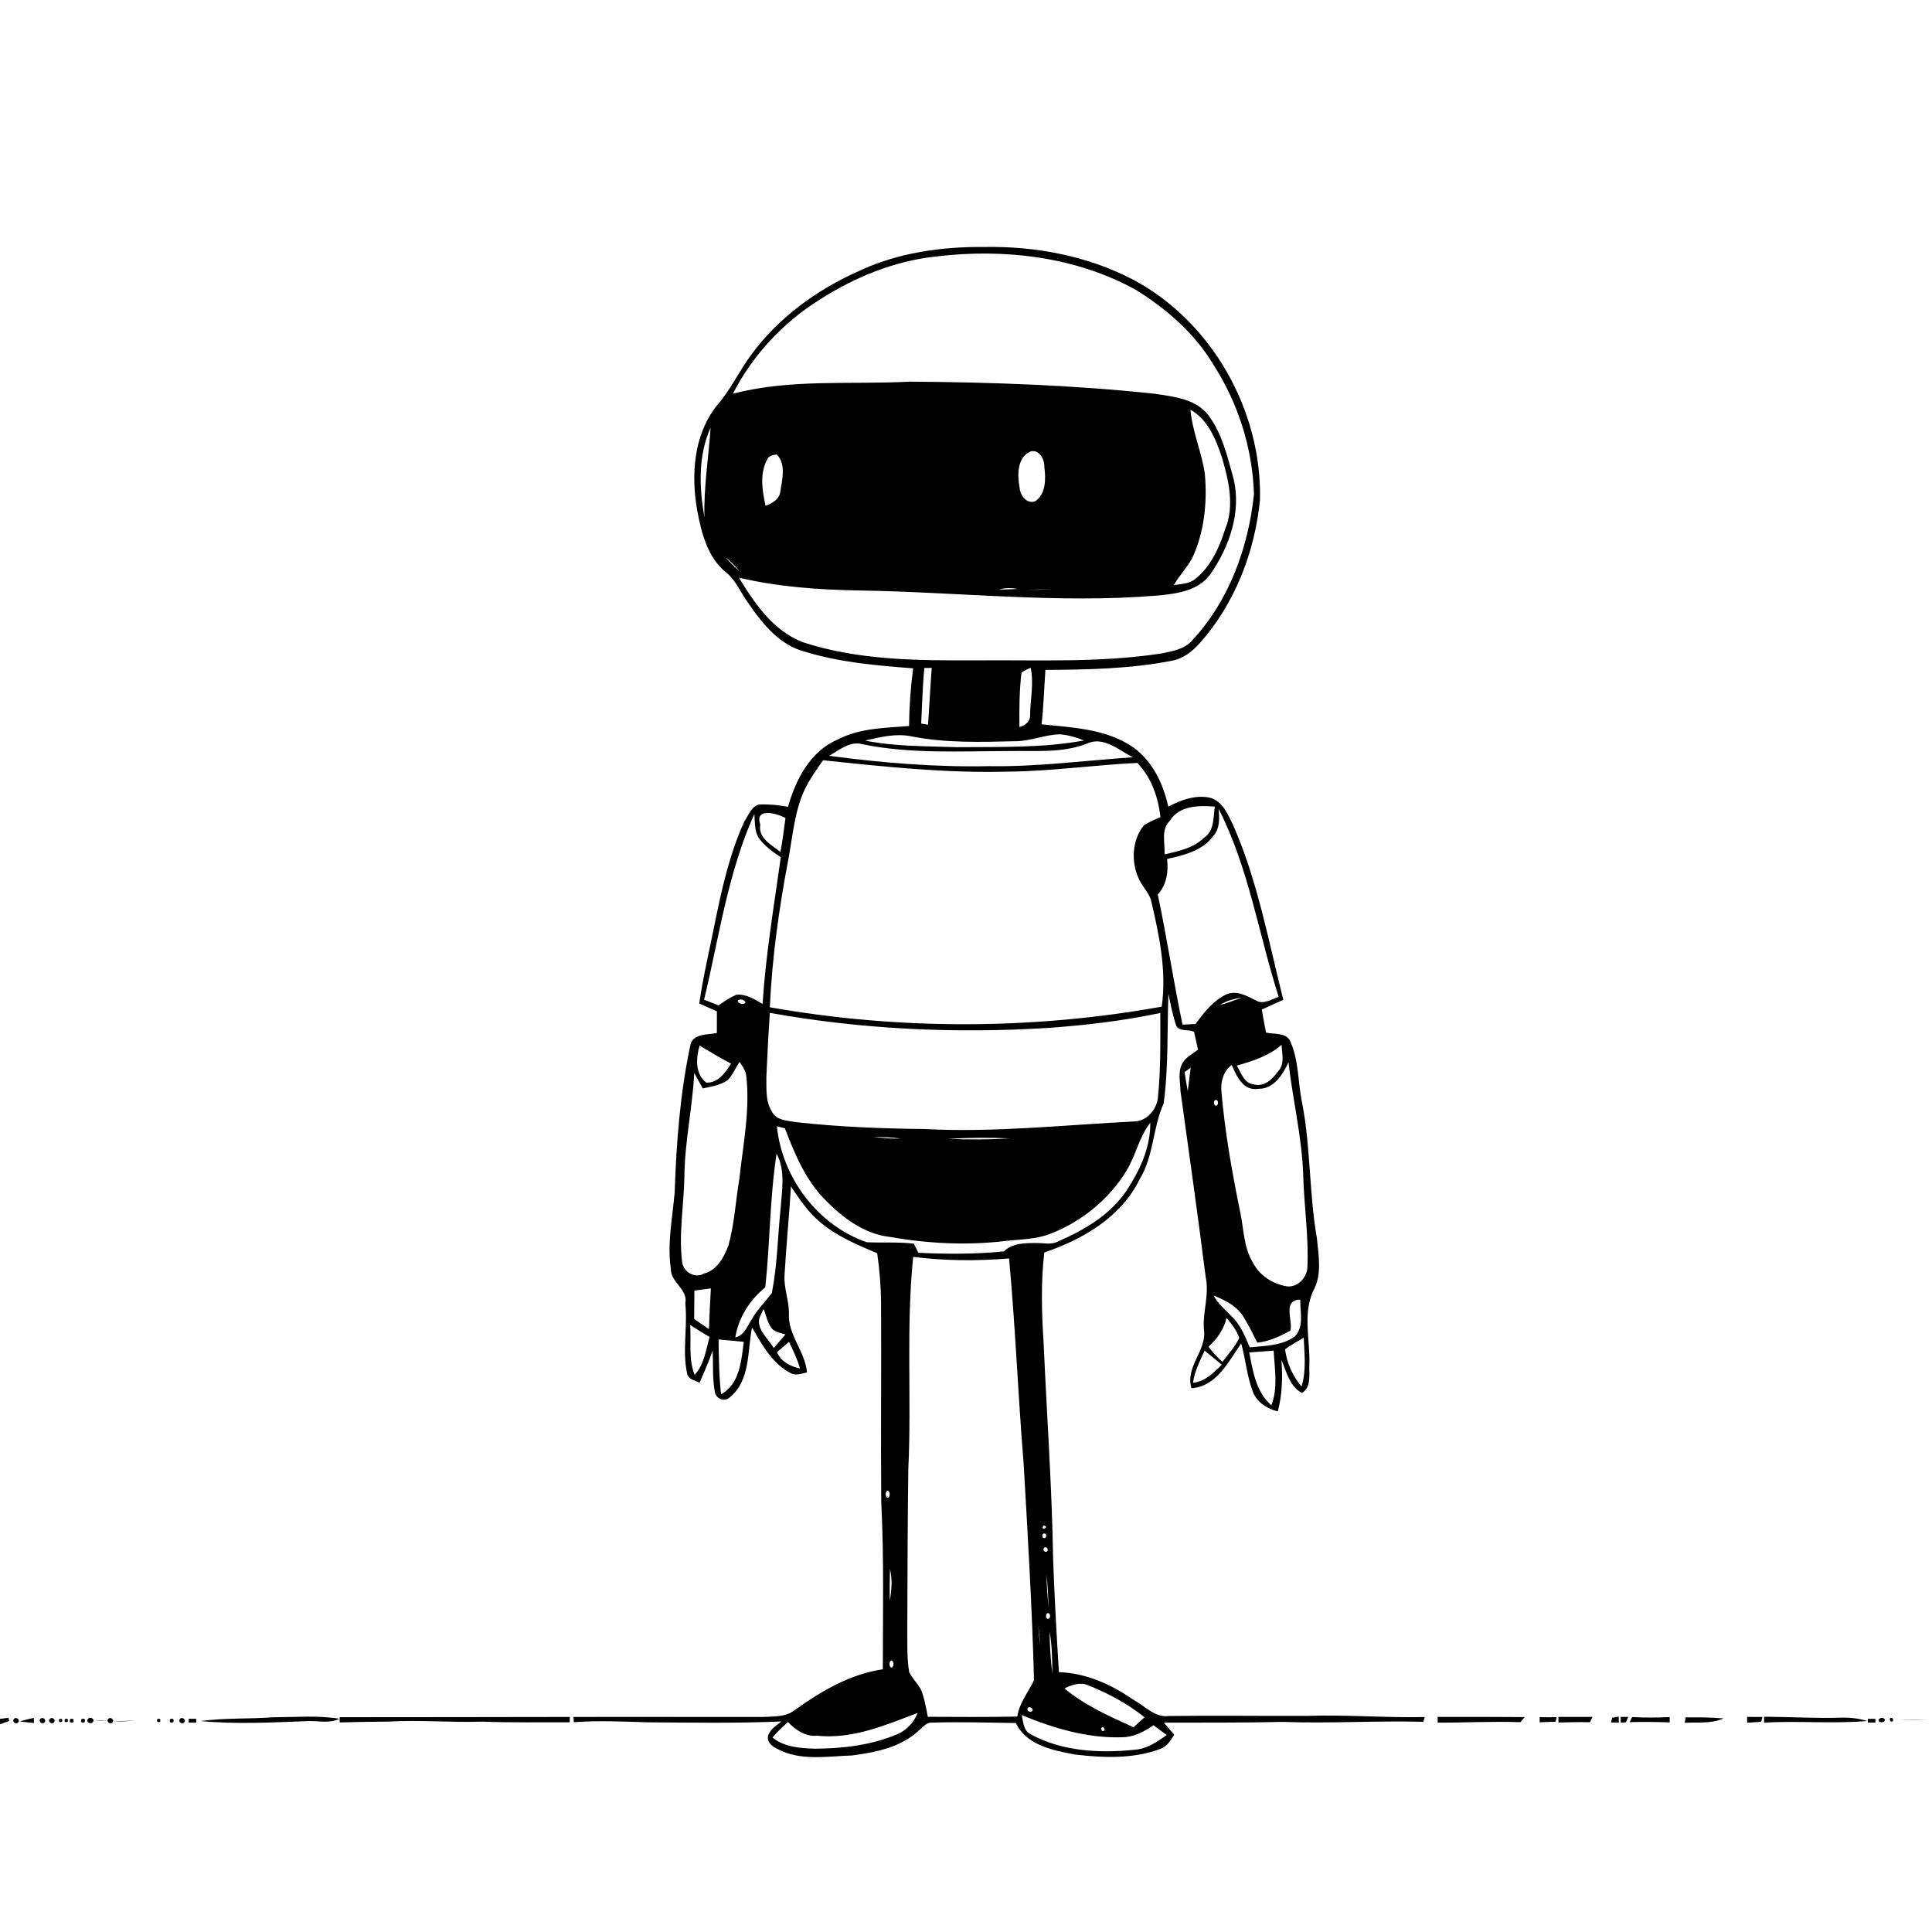 <svg xmlns="http://www.w3.org/2000/svg" viewBox="0 0 1024 1024" version="1.1"><g id="Parent-Group"><g id="Group-rgba(0,0,0,0)" fill="rgba(0,0,0,0)"><path fill="rgba(0,0,0,0)" opacity="1.00" d=" M 0.00 0.00 L 1024.00 0.00 L 1024.00 1024.00 L 0.00 1024.00 L 0.00 913.94 C 1.61 913.29 3.25 912.72 4.88 912.15 C 4.79 911.73 4.60 910.90 4.51 910.48 C 3.01 910.65 1.50 910.83 0.00 911.02 L 0.00 0.00 M 454.84 143.83 C 432.74 153.69 412.52 168.46 398.12 188.07 C 391.70 196.79 387.15 206.78 379.95 214.94 C 367.64 230.42 366.19 251.71 369.54 270.55 C 371.79 282.57 375.08 295.86 385.27 303.74 C 390.43 308.16 392.85 314.76 396.91 320.08 C 404.30 330.87 413.39 342.03 426.67 345.42 C 445.21 351.13 464.72 352.74 483.98 354.24 C 482.66 364.37 481.92 374.58 481.81 384.80 C 469.07 385.85 455.58 385.86 443.98 391.98 C 429.52 398.11 421.73 413.18 417.68 427.61 C 412.64 426.70 407.50 426.18 402.38 426.40 C 398.19 427.43 396.71 432.19 394.52 435.41 C 386.75 452.39 382.65 470.77 378.95 488.99 C 376.11 503.27 372.70 517.45 370.62 531.87 C 373.73 533.26 376.86 534.66 379.98 536.05 C 379.97 539.87 379.95 543.70 379.94 547.53 C 375.27 548.52 368.29 547.65 366.10 553.03 C 360.49 578.93 358.50 605.51 357.58 631.97 C 356.46 645.42 353.56 658.88 355.55 672.43 C 355.41 679.91 364.78 683.10 363.23 690.93 C 364.54 703.47 361.42 716.24 364.35 728.65 C 365.35 731.28 368.54 731.71 370.77 732.87 C 373.28 727.26 375.70 721.61 377.71 715.81 C 378.09 723.19 377.49 730.76 378.95 738.06 C 379.72 741.49 383.98 743.16 386.69 740.70 C 397.78 731.84 396.10 716.16 398.59 703.57 C 403.92 712.81 409.31 722.74 419.19 727.86 C 421.91 729.29 424.96 727.96 427.73 727.42 C 426.76 716.16 417.38 707.46 418.17 695.95 C 418.16 689.19 415.44 682.78 415.81 676.00 C 416.68 660.26 418.29 644.57 419.23 628.84 C 423.84 635.70 428.48 642.75 434.99 648.00 C 443.76 655.41 454.49 659.81 464.94 664.27 C 466.21 673.12 466.93 682.04 466.98 690.99 C 467.19 725.99 466.76 761.00 467.08 796.01 C 468.58 825.56 467.92 855.16 467.92 884.75 C 450.57 887.31 435.31 896.30 421.28 906.33 C 416.44 910.23 409.84 909.72 404.02 910.02 C 370.67 910.10 337.32 909.90 303.98 910.03 C 304.01 910.72 304.07 912.10 304.10 912.79 C 317.04 911.85 330.02 912.45 342.97 912.86 C 366.69 913.01 390.44 913.45 414.15 912.41 C 411.46 914.59 408.08 916.58 407.07 920.12 C 406.33 923.38 409.42 925.77 412.02 926.96 C 424.11 933.51 438.47 930.83 451.55 930.44 C 464.09 928.80 477.59 926.11 487.10 917.11 C 489.15 915.47 490.98 912.83 493.93 913.03 C 508.75 912.56 523.59 913.02 538.43 913.23 C 544.10 925.14 558.26 927.77 570.00 929.97 C 584.91 931.68 600.65 932.33 614.95 926.98 C 618.47 925.75 620.49 922.46 622.35 919.47 C 620.53 917.32 618.71 915.18 616.89 913.04 C 637.92 912.96 658.96 913.14 680.00 912.64 C 704.79 913.57 729.57 911.91 754.36 912.59 C 754.56 911.96 754.96 910.69 755.16 910.06 C 734.23 910.54 713.34 908.72 692.43 909.46 C 668.12 909.54 643.81 909.21 619.51 909.51 C 612.15 910.55 606.86 904.16 600.92 901.07 C 589.20 892.85 575.79 886.75 561.24 886.28 C 559.99 866.20 558.88 846.11 558.16 826.02 C 557.57 787.97 554.80 750.02 553.16 712.02 C 552.09 695.98 551.65 679.85 553.49 663.86 C 573.86 656.90 594.26 645.14 604.03 625.03 C 611.57 612.76 610.89 597.80 616.75 584.90 C 619.39 565.66 618.57 546.07 619.28 526.69 C 620.43 532.40 621.56 538.13 623.44 543.67 C 625.15 546.98 630.27 545.40 632.88 546.89 C 633.58 550.02 634.28 553.16 634.96 556.31 C 631.94 558.76 627.96 560.56 626.30 564.31 C 624.31 568.70 625.60 573.69 625.68 578.32 C 630.24 611.20 634.88 644.07 639.06 677.00 C 641.02 686.20 637.41 695.31 638.09 704.53 C 639.85 715.79 628.04 724.24 631.49 735.79 C 644.88 734.84 651.09 721.68 657.87 712.03 C 660.23 720.58 660.93 729.56 664.13 737.89 C 666.34 743.32 671.67 746.75 677.24 748.07 C 679.68 739.19 679.81 729.90 679.21 720.77 C 681.84 726.98 683.55 735.00 690.06 738.28 C 695.02 735.36 693.82 728.81 693.98 724.02 C 694.57 710.92 690.34 696.78 695.96 684.34 C 700.87 675.61 698.86 665.48 697.95 656.05 C 693.83 632.49 694.74 608.36 690.21 584.86 C 687.83 573.99 688.56 562.31 683.91 552.03 C 681.84 547.05 675.11 548.30 671.02 547.27 C 670.22 543.22 669.47 539.16 668.77 535.09 C 672.57 533.34 676.37 531.63 680.18 529.91 C 672.32 498.83 666.58 466.86 653.60 437.36 C 650.82 431.68 647.98 424.49 641.14 422.76 C 633.54 421.22 625.84 424.03 619.19 427.54 C 616.60 415.54 610.97 403.60 600.80 396.22 C 586.65 386.32 568.61 385.62 552.06 383.90 C 553.13 374.32 553.42 364.68 554.08 355.07 C 576.47 354.94 599.09 354.52 621.13 350.21 C 627.06 349.16 631.97 345.29 635.90 340.89 C 654.46 319.98 665.09 292.61 667.81 264.97 C 668.95 217.59 642.22 170.12 600.04 147.94 C 576.09 135.57 548.82 130.47 522.00 130.90 C 499.11 130.66 475.68 133.94 454.84 143.83 M 106.32 912.21 C 125.18 913.94 144.16 912.95 163.05 912.22 C 168.65 911.97 174.64 913.65 179.90 910.98 C 168.37 909.10 156.60 910.14 144.99 910.20 C 132.11 911.15 119.13 910.43 106.32 912.21 M 180.04 910.16 C 180.04 910.85 180.04 912.23 180.04 912.92 C 188.68 912.66 197.33 912.58 205.98 912.47 C 222.54 911.53 239.12 913.04 255.69 912.51 C 271.11 913.09 286.53 912.80 301.95 912.85 C 301.97 912.14 302.00 910.73 302.01 910.02 C 261.35 910.04 220.69 910.19 180.04 910.16 M 762.00 910.00 C 762.00 910.75 762.00 912.27 762.00 913.03 C 776.60 913.09 791.20 912.25 805.80 912.80 C 806.58 911.89 807.37 910.98 808.17 910.09 C 792.78 909.96 777.39 909.98 762.00 910.00 M 816.04 910.13 C 816.04 910.81 816.05 912.18 816.05 912.86 C 818.83 912.70 821.62 912.62 824.42 912.57 C 824.59 911.96 824.94 910.76 825.11 910.16 C 822.08 910.19 819.06 910.19 816.04 910.13 M 825.99 909.99 C 826.00 910.74 826.01 912.22 826.02 912.97 C 831.58 912.78 837.15 912.70 842.72 912.81 C 843.14 911.86 843.58 910.92 844.03 910.00 C 838.01 910.00 831.98 909.98 825.99 909.99 M 854.52 910.47 C 854.36 911.09 854.03 912.32 853.86 912.94 C 855.24 912.96 856.62 912.99 858.02 913.02 C 858.00 912.23 857.96 910.65 857.94 909.85 C 856.79 910.04 855.65 910.25 854.52 910.47 M 859.00 910.01 C 859.01 910.77 859.02 912.29 859.03 913.06 C 859.71 913.00 861.09 912.90 861.78 912.85 C 862.18 911.89 862.59 910.93 863.01 909.99 C 861.66 909.99 860.33 909.99 859.00 910.01 M 865.07 910.08 C 864.62 910.97 864.18 911.86 863.76 912.76 C 870.83 912.61 877.91 912.65 884.99 912.90 C 884.98 912.20 884.97 910.79 884.96 910.08 C 878.33 910.43 871.69 910.43 865.07 910.08 M 893.51 910.25 C 893.35 910.97 893.03 912.40 892.88 913.12 C 899.75 912.74 907.02 913.72 913.49 910.80 C 906.85 910.22 900.16 910.20 893.51 910.25 M 925.99 909.98 C 926.00 910.75 926.01 912.30 926.02 913.07 C 928.49 912.88 930.97 912.71 933.49 912.56 C 933.65 911.93 933.97 910.67 934.13 910.04 C 931.40 910.00 928.69 909.98 925.99 909.98 M 935.00 909.90 C 935.00 910.69 935.00 912.25 935.00 913.04 C 953.22 911.96 971.48 913.76 989.68 912.15 C 985.03 910.72 980.21 910.26 975.38 910.41 C 961.91 910.82 948.45 909.96 935.00 909.90 M 7.32 911.18 C 6.15 912.63 8.68 914.29 9.68 912.82 C 10.85 911.34 8.32 909.69 7.32 911.18 M 10.55 912.40 C 13.03 912.72 15.52 912.98 18.01 913.23 C 17.98 912.55 17.94 911.19 17.92 910.51 C 15.43 911.02 12.96 911.61 10.55 912.40 M 21.32 911.18 C 20.15 912.63 22.68 914.29 23.68 912.82 C 24.85 911.34 22.32 909.69 21.32 911.18 M 26.32 911.18 C 25.15 912.63 27.68 914.29 28.68 912.82 C 29.85 911.34 27.32 909.69 26.32 911.18 M 31.40 911.15 C 30.97 912.54 31.45 913.02 32.85 912.60 C 33.29 911.18 32.80 910.70 31.40 911.15 M 34.40 911.15 C 33.97 912.54 34.45 913.02 35.85 912.60 C 36.29 911.18 35.80 910.70 34.40 911.15 M 37.17 911.17 C 36.65 912.79 37.20 913.34 38.83 912.83 C 39.35 911.19 38.80 910.64 37.17 911.17 M 43.17 911.17 C 42.65 912.79 43.20 913.34 44.83 912.83 C 45.35 911.19 44.80 910.64 43.17 911.17 M 46.49 911.25 C 45.42 913.00 48.48 914.17 49.33 912.57 C 50.42 910.80 47.34 909.67 46.49 911.25 M 50.40 911.98 C 52.46 912.13 54.54 912.13 56.60 911.98 C 54.53 911.88 52.46 911.88 50.40 911.98 M 57.32 911.18 C 56.15 912.63 58.68 914.29 59.68 912.82 C 60.85 911.34 58.32 909.69 57.32 911.18 M 60.22 912.34 C 63.99 912.61 67.75 912.22 71.50 911.95 C 68.68 912.05 63.04 912.24 60.22 912.34 M 83.40 911.15 C 82.97 912.54 83.45 913.02 84.85 912.60 C 85.29 911.18 84.80 910.70 83.40 911.15 M 90.17 911.17 C 89.65 912.79 90.20 913.34 91.83 912.83 C 92.35 911.19 91.80 910.64 90.17 911.17 M 95.32 911.18 C 94.15 912.63 96.68 914.29 97.68 912.82 C 98.85 911.34 96.32 909.69 95.32 911.18 M 100.00 911.00 C 100.00 911.50 100.00 912.50 100.00 913.00 C 101.33 913.00 102.67 913.00 104.00 913.00 C 104.00 912.50 104.00 911.50 104.00 911.00 C 102.67 910.98 101.33 910.98 100.00 911.00 M 990.00 911.00 C 990.00 911.50 990.00 912.50 990.00 913.00 C 991.32 913.00 992.65 913.00 994.00 913.00 C 994.00 912.50 994.00 911.50 994.00 911.00 C 992.65 910.98 991.32 910.98 990.00 911.00 M 995.86 911.21 C 994.78 913.46 999.61 913.32 998.98 911.21 C 998.23 910.26 996.61 910.35 995.86 911.21 M 1001.54 911.12 C 1001.68 911.44 1001.96 912.09 1002.10 912.41 C 1004.68 913.02 1002.94 908.92 1001.54 911.12 M 1005.63 911.59 C 1011.19 911.61 1016.77 911.53 1022.37 911.41 C 1016.77 911.36 1011.18 911.42 1005.63 911.59 Z"/><path fill="rgba(0,0,0,0)" opacity="1.00" d=" M 496.03 135.95 C 532.02 131.61 570.21 135.93 602.24 153.76 C 618.32 163.77 633.12 176.64 642.97 193.02 C 656.19 213.44 663.86 237.52 664.63 261.85 C 661.71 290.15 651.36 318.69 631.65 339.67 C 627.48 344.29 621.09 345.15 615.35 346.39 C 582.81 351.35 549.78 349.73 517.00 350.02 C 486.40 350.10 455.01 350.03 425.61 340.41 C 409.92 334.45 400.02 319.94 391.65 306.18 C 412.39 311.08 433.74 312.56 454.99 312.96 C 507.88 313.74 560.81 320.05 613.69 315.64 C 623.69 314.67 634.98 313.24 641.46 304.46 C 651.61 289.80 658.18 271.21 653.70 253.35 C 650.55 242.01 647.78 229.97 640.65 220.32 C 634.05 211.47 622.27 210.22 612.15 208.72 C 568.94 204.07 525.46 202.59 482.03 202.28 C 450.83 203.96 419.02 200.67 388.45 208.68 C 398.82 188.44 414.80 171.17 434.06 159.07 C 452.73 147.05 473.81 138.34 496.03 135.95 Z"/><path fill="rgba(0,0,0,0)" opacity="1.00" d=" M 630.97 217.17 C 640.27 222.42 644.36 232.69 647.62 242.33 C 651.17 254.49 654.45 268.06 649.41 280.32 C 646.28 290.10 641.95 300.10 633.70 306.68 C 630.57 309.53 625.98 309.42 622.13 310.17 C 624.96 305.13 629.09 300.97 631.84 295.89 C 638.37 282.07 639.90 266.39 638.61 251.31 C 637.00 239.72 631.97 228.90 630.97 217.17 Z"/><path fill="rgba(0,0,0,0)" opacity="1.00" d=" M 373.37 274.26 C 370.60 258.49 369.90 241.54 376.64 226.64 C 375.58 242.51 372.91 258.32 373.37 274.26 Z"/><path fill="rgba(0,0,0,0)" opacity="1.00" d=" M 546.31 239.27 C 550.93 238.04 553.77 243.72 553.52 247.57 C 554.35 253.60 554.41 261.95 548.64 265.68 C 544.22 267.34 540.66 262.58 540.44 258.59 C 539.16 252.23 538.96 242.14 546.31 239.27 Z"/><path fill="rgba(0,0,0,0)" opacity="1.00" d=" M 406.56 243.60 C 407.40 241.59 409.81 241.00 411.78 240.95 C 416.72 246.07 414.59 254.23 413.59 260.44 C 413.17 264.65 409.31 266.77 405.76 268.07 C 403.99 260.01 402.57 251.27 406.56 243.60 Z"/><path fill="rgba(0,0,0,0)" opacity="1.00" d=" M 384.44 295.25 C 387.11 297.50 389.65 299.91 391.91 302.58 C 389.14 300.43 386.70 297.90 384.44 295.25 Z"/><path fill="rgba(0,0,0,0)" opacity="1.00" d=" M 529.46 312.41 C 532.75 311.52 536.18 311.59 539.52 312.16 C 536.09 312.30 532.84 312.50 529.46 312.41 Z"/><path fill="rgba(0,0,0,0)" opacity="1.00" d=" M 544.64 312.66 C 548.85 312.48 553.11 312.33 557.36 312.34 C 553.09 312.49 548.88 312.67 544.64 312.66 Z"/><path fill="rgba(0,0,0,0)" opacity="1.00" d=" M 489.94 354.03 C 491.23 354.02 492.53 354.01 493.83 354.01 C 493.09 364.04 492.59 374.09 491.89 384.12 C 490.66 383.91 489.45 383.70 488.24 383.50 C 488.77 373.67 488.95 363.82 489.94 354.03 Z"/><path fill="rgba(0,0,0,0)" opacity="1.00" d=" M 541.41 356.45 C 542.91 355.40 544.62 354.70 546.26 353.90 C 548.09 362.21 546.04 370.69 545.97 379.05 C 546.15 382.32 543.33 384.57 540.32 385.36 C 540.21 375.72 540.27 366.02 541.41 356.45 Z"/><path fill="rgba(0,0,0,0)" opacity="1.00" d=" M 458.55 392.52 C 466.44 390.67 474.63 388.65 482.77 390.22 C 500.93 393.89 519.60 393.30 538.02 392.87 C 546.14 392.88 553.75 389.34 561.87 389.20 C 566.23 389.58 570.51 390.81 574.57 392.46 C 552.32 396.56 529.51 395.80 507.00 396.02 C 490.85 395.45 474.44 395.73 458.55 392.52 Z"/><path fill="rgba(0,0,0,0)" opacity="1.00" d=" M 576.03 394.14 C 584.90 390.02 592.99 397.62 600.45 401.36 C 574.97 403.10 549.58 406.53 524.00 406.08 C 495.72 406.67 467.46 404.32 439.45 400.60 C 444.82 397.58 450.55 392.55 457.10 394.46 C 482.66 399.71 509.05 398.09 535.00 398.07 C 548.66 397.79 562.99 399.28 576.03 394.14 Z"/><path fill="rgba(0,0,0,0)" opacity="1.00" d=" M 436.25 402.95 C 468.72 406.39 501.29 409.85 534.01 408.98 C 557.02 408.82 579.85 405.45 602.79 404.37 C 610.30 412.04 613.84 422.59 615.08 433.05 C 612.09 434.36 609.07 435.65 606.31 437.41 C 599.97 445.16 599.43 456.70 603.52 465.59 C 605.22 469.60 608.59 472.72 610.00 476.88 C 614.37 495.42 618.44 514.40 615.74 533.55 C 547.23 545.85 476.56 545.98 408.02 533.87 C 409.23 507.64 412.86 481.62 417.77 455.86 C 420.26 442.83 421.08 429.14 427.18 417.12 C 429.75 412.12 433.03 407.54 436.25 402.95 Z"/><path fill="rgba(0,0,0,0)" opacity="1.00" d=" M 620.04 435.04 C 625.01 426.88 635.46 426.84 643.87 427.53 C 643.01 433.30 643.72 440.51 638.06 444.08 C 632.47 449.61 624.58 451.13 617.22 452.85 C 617.63 446.94 615.13 439.78 620.04 435.04 Z"/><path fill="rgba(0,0,0,0)" opacity="1.00" d=" M 645.87 428.68 C 661.89 459.92 667.12 495.22 677.74 528.40 C 673.95 529.57 669.69 532.61 665.78 530.31 C 661.08 527.91 655.45 524.72 650.06 527.00 C 643.06 530.34 638.13 536.61 633.66 542.74 C 631.94 542.83 628.49 543.00 626.77 543.08 C 621.95 520.17 618.49 496.99 613.65 474.08 C 618.36 468.89 619.38 462.02 618.58 455.28 C 627.47 453.29 637.47 450.90 643.07 443.06 C 646.64 439.14 646.37 433.57 645.87 428.68 Z"/><path fill="rgba(0,0,0,0)" opacity="1.00" d=" M 402.97 437.00 C 399.81 427.77 411.98 431.05 416.31 433.59 C 415.50 439.58 414.79 445.61 413.65 451.56 C 408.94 447.74 401.72 444.33 402.97 437.00 Z"/><path fill="rgba(0,0,0,0)" opacity="1.00" d=" M 373.18 529.85 C 381.15 496.85 385.70 462.62 399.83 431.46 C 400.20 435.66 399.78 440.19 402.04 443.97 C 405.10 448.29 409.48 451.44 413.83 454.36 C 410.24 480.24 405.84 506.03 404.17 532.14 C 399.91 529.62 395.48 526.72 390.24 527.24 C 386.88 528.72 383.82 530.77 380.82 532.87 C 378.27 531.86 375.73 530.85 373.18 529.85 Z"/><path fill="rgba(0,0,0,0)" opacity="1.00" d=" M 646.51 532.69 C 650.01 530.44 654.03 529.32 658.15 528.77 C 654.30 530.20 650.49 531.70 646.51 532.69 Z"/><path fill="rgba(0,0,0,0)" opacity="1.00" d=" M 391.05 530.28 C 392.21 529.25 394.48 529.81 395.13 531.20 C 394.66 532.96 390.85 531.97 391.05 530.28 Z"/><path fill="rgba(0,0,0,0)" opacity="1.00" d=" M 408.04 536.84 C 456.77 545.60 506.59 547.91 555.96 544.78 C 575.77 543.38 595.54 541.01 614.98 536.90 C 615.05 551.90 615.21 566.94 613.72 581.90 C 612.94 588.12 608.07 593.96 601.58 594.37 C 564.40 596.20 527.23 600.38 489.97 598.41 C 467.38 598.16 444.75 597.31 422.30 594.80 C 417.75 593.96 411.30 594.03 409.03 588.99 C 405.63 583.63 406.33 577.05 406.18 571.04 C 406.67 559.63 407.26 548.23 408.04 536.84 Z"/><path fill="rgba(0,0,0,0)" opacity="1.00" d=" M 370.81 554.18 C 376.28 557.51 381.81 560.75 387.46 563.76 C 384.58 568.46 380.38 574.19 374.32 573.79 C 368.34 569.22 368.87 560.64 370.81 554.18 Z"/><path fill="rgba(0,0,0,0)" opacity="1.00" d=" M 655.52 564.79 C 663.96 562.41 672.55 559.67 679.26 553.78 C 679.45 558.41 681.03 563.76 677.61 567.64 C 674.58 571.80 670.15 576.38 664.32 574.69 C 659.26 574.09 657.79 568.47 655.52 564.79 Z"/><path fill="rgba(0,0,0,0)" opacity="1.00" d=" M 391.97 562.78 C 393.32 564.87 394.87 566.95 395.43 569.43 C 397.74 588.04 393.84 606.52 391.85 624.96 C 389.89 636.66 389.27 648.63 386.09 660.10 C 383.79 666.31 380.01 673.40 372.98 675.03 C 368.37 677.84 362.50 674.21 361.61 669.38 C 359.63 654.23 362.42 639.12 362.74 623.97 C 362.86 605.38 367.02 587.21 367.97 568.70 C 369.49 571.40 370.97 574.12 372.47 576.87 C 376.94 575.98 381.69 575.18 385.56 572.59 C 388.36 569.82 389.86 566.04 391.97 562.78 Z"/><path fill="rgba(0,0,0,0)" opacity="1.00" d=" M 667.05 577.08 C 675.13 577.24 679.90 569.55 682.93 563.04 C 685.18 583.09 690.11 602.79 690.73 623.03 C 691.20 639.37 693.70 655.63 692.94 672.01 C 692.50 677.32 687.71 682.43 682.15 681.80 C 674.59 680.63 667.41 675.96 663.98 669.02 C 659.13 661.10 659.26 651.42 657.37 642.59 C 653.00 621.34 649.21 599.94 647.35 578.32 C 646.96 573.14 648.47 567.62 652.84 564.47 C 655.45 570.41 658.92 578.41 667.05 577.08 Z"/><path fill="rgba(0,0,0,0)" opacity="1.00" d=" M 627.87 568.20 C 628.94 567.42 630.01 566.65 631.10 565.89 C 630.60 570.03 630.06 574.17 629.53 578.32 C 628.90 574.97 628.35 571.55 627.87 568.20 Z"/><path fill="rgba(0,0,0,0)" opacity="1.00" d=" M 644.59 581.36 C 644.49 577.44 644.43 573.54 644.41 569.64 C 644.48 573.53 644.54 577.44 644.59 581.36 Z"/><path fill="rgba(0,0,0,0)" opacity="1.00" d=" M 644.22 583.00 C 646.02 582.65 646.02 586.34 644.22 586.00 C 643.14 585.42 643.14 583.56 644.22 583.00 Z"/><path fill="rgba(0,0,0,0)" opacity="1.00" d=" M 597.22 620.23 C 602.03 612.19 603.83 602.53 609.66 595.07 C 609.88 608.06 604.10 620.47 597.07 631.08 C 588.48 643.90 574.75 651.90 560.93 657.93 C 557.38 659.90 553.36 658.82 549.55 658.83 C 543.62 658.84 536.61 658.74 532.10 663.26 C 517.01 664.79 501.88 664.71 486.76 664.00 C 485.91 662.40 485.10 660.78 484.32 659.16 C 476.02 658.17 467.67 658.80 459.38 658.41 C 433.38 649.41 414.52 624.16 411.76 596.93 C 413.17 597.30 414.60 597.68 416.03 598.07 C 421.17 611.57 426.91 625.31 437.21 635.79 C 446.42 645.26 457.89 653.98 471.40 655.56 C 491.56 659.10 512.24 660.21 532.60 657.78 C 540.68 656.84 549.17 656.95 556.86 653.88 C 573.44 647.42 588.02 635.52 597.22 620.23 Z"/><path fill="rgba(0,0,0,0)" opacity="1.00" d=" M 462.62 602.53 C 467.54 602.68 472.52 602.76 477.42 603.45 C 472.46 603.66 467.53 603.14 462.62 602.53 Z"/><path fill="rgba(0,0,0,0)" opacity="1.00" d=" M 502.61 603.62 C 513.52 602.95 524.46 602.87 535.39 603.38 C 524.47 604.03 513.53 604.12 502.61 603.62 Z"/><path fill="rgba(0,0,0,0)" opacity="1.00" d=" M 411.59 611.46 C 416.43 620.40 414.43 631.03 413.73 640.68 C 412.17 655.54 412.00 670.57 409.10 685.28 C 405.66 689.99 401.33 694.06 398.47 699.22 C 396.04 702.82 394.64 707.74 389.72 708.87 C 391.42 698.39 397.38 688.95 405.62 682.33 C 408.14 658.75 408.00 634.94 411.59 611.46 Z"/><path fill="rgba(0,0,0,0)" opacity="1.00" d=" M 484.00 666.17 C 500.85 668.30 517.91 668.39 534.83 667.01 C 538.18 703.08 539.56 739.31 542.53 775.42 C 544.75 813.78 547.04 852.18 548.05 890.58 C 545.02 896.92 540.22 902.57 539.18 909.83 C 523.37 910.08 507.55 910.05 491.74 909.94 C 490.84 905.14 490.02 900.25 488.21 895.72 C 486.46 892.33 483.60 889.69 481.89 886.30 C 480.54 878.26 480.99 870.09 480.89 862.00 C 480.99 834.31 481.06 806.62 481.42 778.94 C 483.20 741.37 480.17 703.65 484.00 666.17 Z"/><path fill="rgba(0,0,0,0)" opacity="1.00" d=" M 368.04 684.05 C 370.92 683.60 373.88 683.29 376.78 682.90 C 376.32 690.07 376.06 697.26 375.76 704.45 C 373.12 702.70 370.52 700.88 367.93 699.09 C 367.96 695.33 368.01 687.81 368.04 684.05 Z"/><path fill="rgba(0,0,0,0)" opacity="1.00" d=" M 643.26 686.65 C 648.61 688.86 654.20 691.50 657.85 696.16 C 661.23 700.99 663.71 706.39 666.39 711.65 C 672.69 710.99 678.44 708.27 683.92 705.26 C 685.41 699.94 679.50 689.06 689.16 688.79 C 689.00 695.11 691.35 703.19 686.30 708.32 C 679.49 713.35 670.47 713.28 662.40 714.13 C 659.95 708.41 657.62 702.37 653.05 697.97 C 649.66 694.30 645.55 691.20 643.26 686.65 Z"/><path fill="rgba(0,0,0,0)" opacity="1.00" d=" M 403.15 697.10 C 403.63 695.96 404.18 694.87 404.73 693.77 C 406.15 697.33 406.81 701.54 409.45 704.52 C 411.35 706.16 413.95 706.54 416.28 707.29 C 414.24 709.71 412.17 712.11 410.09 714.51 C 407.21 709.33 399.68 703.61 403.15 697.10 Z"/><path fill="rgba(0,0,0,0)" opacity="1.00" d=" M 650.13 698.48 C 652.73 701.71 655.44 705.06 656.83 709.03 C 654.75 713.82 650.97 717.61 647.93 721.81 C 645.17 719.39 642.63 716.73 640.52 713.74 C 645.15 709.64 648.67 704.52 650.13 698.48 Z"/><path fill="rgba(0,0,0,0)" opacity="1.00" d=" M 365.80 702.25 C 369.17 704.46 372.60 706.60 376.10 708.60 C 374.16 715.47 373.23 723.30 368.18 728.69 C 364.77 720.37 366.46 710.98 365.80 702.25 Z"/><path fill="rgba(0,0,0,0)" opacity="1.00" d=" M 681.13 715.20 C 684.19 712.79 687.71 711.05 691.00 708.98 C 691.37 717.62 692.45 726.48 689.85 734.91 C 685.14 729.38 682.03 722.40 681.13 715.20 Z"/><path fill="rgba(0,0,0,0)" opacity="1.00" d=" M 380.86 709.93 C 385.31 710.37 389.76 710.80 394.22 711.19 C 392.94 721.05 392.06 733.73 382.19 738.96 C 381.06 729.33 380.99 719.60 380.86 709.93 Z"/><path fill="rgba(0,0,0,0)" opacity="1.00" d=" M 418.21 711.20 C 420.37 715.78 422.64 720.38 424.00 725.29 C 419.02 724.31 413.80 721.61 411.83 716.66 C 413.43 715.29 416.61 712.56 418.21 711.20 Z"/><path fill="rgba(0,0,0,0)" opacity="1.00" d=" M 638.47 715.84 C 641.51 718.31 644.54 720.84 647.59 723.33 C 643.25 727.57 638.77 732.24 632.33 732.92 C 633.09 726.79 635.99 721.37 638.47 715.84 Z"/><path fill="rgba(0,0,0,0)" opacity="1.00" d=" M 662.11 716.84 C 666.42 716.48 670.71 716.16 675.05 715.89 C 675.60 725.48 677.45 735.65 673.85 744.85 C 665.65 737.74 664.12 726.84 662.11 716.84 Z"/><path fill="rgba(0,0,0,0)" opacity="1.00" d=" M 470.27 790.11 C 472.00 790.07 472.00 793.92 470.27 793.89 C 469.17 793.03 469.17 790.95 470.27 790.11 Z"/><path fill="rgba(0,0,0,0)" opacity="1.00" d=" M 553.12 808.54 C 557.06 809.30 550.82 811.95 553.12 808.54 Z"/><path fill="rgba(0,0,0,0)" opacity="1.00" d=" M 553.17 812.80 C 554.58 812.34 555.09 814.73 553.83 815.20 C 552.40 815.64 551.89 813.24 553.17 812.80 Z"/><path fill="rgba(0,0,0,0)" opacity="1.00" d=" M 553.53 820.29 C 554.76 819.41 556.04 821.52 554.85 822.33 C 553.64 823.14 552.37 821.06 553.53 820.29 Z"/><path fill="rgba(0,0,0,0)" opacity="1.00" d=" M 471.72 831.58 C 473.00 837.16 472.63 842.84 471.59 848.43 C 471.50 842.80 471.54 837.18 471.72 831.58 Z"/><path fill="rgba(0,0,0,0)" opacity="1.00" d=" M 554.70 834.67 C 555.32 840.51 555.59 846.39 555.80 852.29 C 555.23 846.41 554.72 840.56 554.70 834.67 Z"/><path fill="rgba(0,0,0,0)" opacity="1.00" d=" M 555.22 855.00 C 557.02 854.64 557.02 858.34 555.22 858.00 C 554.14 857.42 554.14 855.56 555.22 855.00 Z"/><path fill="rgba(0,0,0,0)" opacity="1.00" d=" M 550.28 860.73 C 550.70 864.65 551.10 868.59 551.27 872.55 C 550.82 868.61 550.51 864.64 550.28 860.73 Z"/><path fill="rgba(0,0,0,0)" opacity="1.00" d=" M 556.34 864.70 C 557.62 872.16 557.69 879.73 557.80 887.30 C 556.86 879.80 556.36 872.25 556.34 864.70 Z"/><path fill="rgba(0,0,0,0)" opacity="1.00" d=" M 472.27 880.11 C 474.00 880.07 474.00 883.91 472.27 883.89 C 471.17 883.02 471.17 880.95 472.27 880.11 Z"/><path fill="rgba(0,0,0,0)" opacity="1.00" d=" M 564.19 894.91 C 568.01 892.98 572.62 891.42 576.78 893.24 C 587.39 897.52 597.70 902.98 606.63 910.21 C 605.18 911.52 602.26 914.16 600.80 915.47 C 588.03 909.74 575.05 903.92 564.19 894.91 Z"/><path fill="rgba(0,0,0,0)" opacity="1.00" d=" M 544.67 905.38 C 545.51 904.17 547.91 905.38 547.18 906.77 C 546.31 907.99 543.89 906.79 544.67 905.38 Z"/><path fill="rgba(0,0,0,0)" opacity="1.00" d=" M 433.01 919.95 C 451.83 921.94 469.26 914.39 486.39 907.87 C 484.46 912.75 480.80 916.81 475.99 918.99 C 462.18 924.93 446.95 926.77 432.03 926.85 C 424.31 926.62 415.66 926.04 409.45 920.93 C 411.88 917.91 414.77 915.33 417.63 912.73 C 421.70 916.87 426.81 920.59 433.01 919.95 Z"/><path fill="rgba(0,0,0,0)" opacity="1.00" d=" M 541.48 908.99 C 558.32 916.00 576.28 921.37 594.70 920.78 C 600.91 920.74 606.41 917.84 611.36 914.41 C 613.69 916.13 616.04 917.88 618.39 919.62 C 613.26 923.20 607.89 926.99 601.41 927.40 C 582.75 929.34 562.71 928.31 545.96 919.02 C 542.35 917.11 542.38 912.36 541.48 908.99 Z"/><path fill="rgba(0,0,0,0)" opacity="1.00" d=" M 583.54 916.12 C 584.94 913.92 586.69 918.02 584.10 917.41 C 583.96 917.09 583.68 916.44 583.54 916.12 Z"/></g><g id="Group-000000" fill="#000000"><path fill="#000000" opacity="1.00" d=" M 454.84 143.83 C 475.68 133.94 499.11 130.66 522.00 130.90 C 548.82 130.47 576.09 135.57 600.04 147.94 C 642.22 170.12 668.95 217.59 667.81 264.97 C 665.09 292.61 654.46 319.98 635.90 340.89 C 631.97 345.29 627.06 349.16 621.13 350.21 C 599.09 354.52 576.47 354.94 554.08 355.07 C 553.42 364.68 553.13 374.32 552.06 383.90 C 568.61 385.62 586.65 386.32 600.80 396.22 C 610.97 403.60 616.60 415.54 619.19 427.54 C 625.84 424.03 633.54 421.22 641.14 422.76 C 647.98 424.49 650.82 431.68 653.60 437.36 C 666.58 466.86 672.32 498.83 680.18 529.91 C 676.37 531.63 672.57 533.34 668.77 535.09 C 669.47 539.16 670.22 543.22 671.02 547.27 C 675.11 548.30 681.84 547.05 683.91 552.03 C 688.56 562.31 687.83 573.99 690.21 584.86 C 694.74 608.36 693.83 632.49 697.95 656.05 C 698.86 665.48 700.87 675.61 695.96 684.34 C 690.34 696.78 694.57 710.92 693.98 724.02 C 693.82 728.81 695.02 735.36 690.06 738.28 C 683.55 735.00 681.84 726.98 679.21 720.77 C 679.81 729.90 679.68 739.19 677.24 748.07 C 671.67 746.75 666.34 743.32 664.13 737.89 C 660.93 729.56 660.23 720.58 657.87 712.03 C 651.09 721.68 644.88 734.84 631.49 735.79 C 628.04 724.24 639.85 715.79 638.09 704.53 C 637.41 695.31 641.02 686.20 639.06 677.00 C 634.88 644.07 630.24 611.20 625.68 578.32 C 625.60 573.69 624.31 568.70 626.30 564.31 C 627.96 560.56 631.94 558.76 634.96 556.31 C 634.28 553.16 633.58 550.02 632.88 546.89 C 630.27 545.40 625.15 546.98 623.44 543.67 C 621.56 538.13 620.43 532.40 619.28 526.69 C 618.57 546.07 619.39 565.66 616.75 584.90 C 610.89 597.80 611.57 612.76 604.03 625.03 C 594.26 645.14 573.86 656.90 553.49 663.86 C 551.65 679.85 552.09 695.98 553.16 712.02 C 554.80 750.02 557.57 787.97 558.16 826.02 C 558.88 846.11 559.99 866.20 561.24 886.28 C 575.79 886.75 589.20 892.85 600.92 901.07 C 606.86 904.16 612.15 910.55 619.51 909.51 C 643.81 909.21 668.12 909.54 692.43 909.46 C 713.34 908.72 734.23 910.54 755.16 910.06 C 754.96 910.69 754.56 911.96 754.36 912.59 C 729.57 911.91 704.79 913.57 680.00 912.64 C 658.96 913.14 637.92 912.96 616.89 913.04 C 618.71 915.18 620.53 917.32 622.35 919.47 C 620.49 922.46 618.47 925.75 614.95 926.98 C 600.65 932.33 584.91 931.68 570.00 929.97 C 558.26 927.77 544.10 925.14 538.43 913.23 C 523.59 913.02 508.75 912.56 493.93 913.03 C 490.98 912.83 489.15 915.47 487.10 917.11 C 477.59 926.11 464.09 928.80 451.55 930.44 C 438.47 930.83 424.11 933.51 412.02 926.96 C 409.42 925.77 406.33 923.38 407.07 920.12 C 408.08 916.58 411.46 914.59 414.15 912.41 C 390.44 913.45 366.69 913.01 342.97 912.86 C 330.02 912.45 317.04 911.85 304.10 912.79 C 304.07 912.10 304.01 910.72 303.98 910.03 C 337.32 909.90 370.67 910.10 404.02 910.02 C 409.84 909.72 416.44 910.23 421.28 906.33 C 435.31 896.30 450.57 887.31 467.92 884.75 C 467.92 855.16 468.58 825.56 467.08 796.01 C 466.76 761.00 467.19 725.99 466.98 690.99 C 466.93 682.04 466.21 673.12 464.94 664.27 C 454.49 659.81 443.76 655.41 434.99 648.00 C 428.48 642.75 423.84 635.70 419.23 628.84 C 418.29 644.57 416.68 660.26 415.81 676.00 C 415.44 682.78 418.16 689.19 418.17 695.95 C 417.38 707.46 426.76 716.16 427.73 727.42 C 424.96 727.96 421.91 729.29 419.19 727.86 C 409.31 722.74 403.92 712.81 398.59 703.57 C 396.10 716.16 397.78 731.84 386.69 740.70 C 383.98 743.16 379.72 741.49 378.95 738.06 C 377.49 730.76 378.09 723.19 377.71 715.81 C 375.70 721.61 373.28 727.26 370.77 732.87 C 368.54 731.71 365.35 731.28 364.35 728.65 C 361.42 716.24 364.54 703.47 363.23 690.93 C 364.78 683.10 355.41 679.91 355.55 672.43 C 353.56 658.88 356.46 645.42 357.58 631.97 C 358.50 605.51 360.49 578.93 366.10 553.03 C 368.29 547.65 375.27 548.52 379.94 547.53 C 379.95 543.70 379.97 539.87 379.98 536.05 C 376.86 534.66 373.73 533.26 370.62 531.87 C 372.70 517.45 376.11 503.27 378.95 488.99 C 382.65 470.77 386.75 452.39 394.52 435.41 C 396.71 432.19 398.19 427.43 402.38 426.40 C 407.50 426.18 412.64 426.70 417.68 427.61 C 421.73 413.18 429.52 398.11 443.98 391.98 C 455.58 385.86 469.07 385.85 481.81 384.80 C 481.92 374.58 482.66 364.37 483.98 354.24 C 464.72 352.74 445.21 351.13 426.67 345.42 C 413.39 342.03 404.30 330.87 396.91 320.08 C 392.85 314.76 390.43 308.16 385.27 303.74 C 375.08 295.86 371.79 282.57 369.54 270.55 C 366.19 251.71 367.64 230.42 379.95 214.94 C 387.15 206.78 391.70 196.79 398.12 188.07 C 412.52 168.46 432.74 153.69 454.84 143.83 M 496.03 135.95 C 473.81 138.34 452.73 147.05 434.06 159.07 C 414.80 171.17 398.82 188.44 388.45 208.68 C 419.02 200.67 450.83 203.96 482.03 202.28 C 525.46 202.59 568.94 204.07 612.15 208.72 C 622.27 210.22 634.05 211.47 640.65 220.32 C 647.78 229.97 650.55 242.01 653.70 253.35 C 658.18 271.21 651.61 289.80 641.46 304.46 C 634.98 313.24 623.69 314.67 613.69 315.64 C 560.81 320.05 507.88 313.74 454.99 312.96 C 433.74 312.56 412.39 311.08 391.65 306.18 C 400.02 319.94 409.92 334.45 425.61 340.41 C 455.01 350.03 486.40 350.10 517.00 350.02 C 549.78 349.73 582.81 351.35 615.35 346.39 C 621.09 345.15 627.48 344.29 631.65 339.67 C 651.36 318.69 661.71 290.15 664.63 261.85 C 663.86 237.52 656.19 213.44 642.97 193.02 C 633.12 176.64 618.32 163.77 602.24 153.76 C 570.21 135.93 532.02 131.61 496.03 135.95 M 630.97 217.17 C 631.97 228.90 637.00 239.72 638.61 251.31 C 639.90 266.39 638.37 282.07 631.84 295.89 C 629.09 300.97 624.96 305.13 622.13 310.17 C 625.98 309.42 630.57 309.53 633.70 306.68 C 641.95 300.10 646.28 290.10 649.41 280.32 C 654.45 268.06 651.17 254.49 647.62 242.33 C 644.36 232.69 640.27 222.42 630.97 217.17 M 373.37 274.26 C 372.91 258.32 375.58 242.51 376.64 226.64 C 369.90 241.54 370.60 258.49 373.37 274.26 M 546.31 239.27 C 538.96 242.14 539.16 252.23 540.44 258.59 C 540.66 262.58 544.22 267.34 548.64 265.68 C 554.41 261.95 554.35 253.60 553.52 247.57 C 553.77 243.72 550.93 238.04 546.31 239.27 M 406.56 243.60 C 402.57 251.27 403.99 260.01 405.76 268.07 C 409.31 266.77 413.17 264.65 413.59 260.44 C 414.59 254.23 416.72 246.07 411.78 240.95 C 409.81 241.00 407.40 241.59 406.56 243.60 M 384.44 295.25 C 386.70 297.90 389.14 300.43 391.91 302.58 C 389.65 299.91 387.11 297.50 384.44 295.25 M 529.46 312.41 C 532.84 312.50 536.09 312.30 539.52 312.16 C 536.18 311.59 532.75 311.52 529.46 312.41 M 544.64 312.66 C 548.88 312.67 553.09 312.49 557.36 312.34 C 553.11 312.33 548.85 312.48 544.64 312.66 M 489.94 354.03 C 488.95 363.82 488.77 373.67 488.24 383.50 C 489.45 383.70 490.66 383.91 491.89 384.12 C 492.59 374.09 493.09 364.04 493.83 354.01 C 492.53 354.01 491.23 354.02 489.94 354.03 M 541.41 356.45 C 540.27 366.02 540.21 375.72 540.32 385.36 C 543.33 384.57 546.15 382.32 545.97 379.05 C 546.04 370.69 548.09 362.21 546.26 353.90 C 544.62 354.70 542.91 355.40 541.41 356.45 M 458.55 392.52 C 474.44 395.73 490.85 395.45 507.00 396.02 C 529.51 395.80 552.32 396.56 574.57 392.46 C 570.51 390.81 566.23 389.58 561.87 389.20 C 553.75 389.34 546.14 392.88 538.02 392.87 C 519.60 393.30 500.93 393.89 482.77 390.22 C 474.63 388.65 466.44 390.67 458.55 392.52 M 576.03 394.14 C 562.99 399.28 548.66 397.79 535.00 398.07 C 509.05 398.09 482.66 399.71 457.10 394.46 C 450.55 392.55 444.82 397.58 439.45 400.60 C 467.46 404.32 495.72 406.67 524.00 406.08 C 549.58 406.53 574.97 403.10 600.45 401.36 C 592.99 397.62 584.90 390.02 576.03 394.14 M 436.25 402.95 C 433.03 407.54 429.75 412.12 427.18 417.12 C 421.08 429.14 420.26 442.83 417.77 455.86 C 412.86 481.62 409.23 507.64 408.02 533.87 C 476.56 545.98 547.23 545.85 615.74 533.55 C 618.44 514.40 614.37 495.42 610.00 476.88 C 608.59 472.72 605.22 469.60 603.52 465.59 C 599.43 456.70 599.97 445.16 606.31 437.41 C 609.07 435.65 612.09 434.36 615.08 433.05 C 613.84 422.59 610.30 412.04 602.79 404.37 C 579.85 405.45 557.02 408.82 534.01 408.98 C 501.29 409.85 468.72 406.39 436.25 402.95 M 620.04 435.04 C 615.13 439.78 617.63 446.94 617.22 452.85 C 624.58 451.13 632.47 449.61 638.06 444.08 C 643.72 440.51 643.01 433.30 643.87 427.53 C 635.46 426.84 625.01 426.88 620.04 435.04 M 645.87 428.68 C 646.37 433.57 646.64 439.14 643.07 443.06 C 637.47 450.90 627.47 453.29 618.58 455.28 C 619.38 462.02 618.36 468.89 613.65 474.08 C 618.49 496.99 621.95 520.17 626.77 543.08 C 628.49 543.00 631.94 542.83 633.66 542.74 C 638.13 536.61 643.06 530.34 650.06 527.00 C 655.45 524.72 661.08 527.91 665.78 530.31 C 669.69 532.61 673.95 529.57 677.74 528.40 C 667.12 495.22 661.89 459.92 645.87 428.68 M 402.97 437.00 C 401.72 444.33 408.94 447.74 413.65 451.56 C 414.79 445.61 415.50 439.58 416.31 433.59 C 411.98 431.05 399.81 427.77 402.97 437.00 M 373.18 529.85 C 375.73 530.85 378.27 531.86 380.82 532.87 C 383.82 530.77 386.88 528.72 390.24 527.24 C 395.48 526.72 399.91 529.62 404.17 532.14 C 405.84 506.03 410.24 480.24 413.83 454.36 C 409.48 451.44 405.10 448.29 402.04 443.97 C 399.78 440.19 400.20 435.66 399.83 431.46 C 385.70 462.62 381.15 496.85 373.18 529.85 M 646.51 532.69 C 650.49 531.70 654.30 530.20 658.15 528.77 C 654.03 529.32 650.01 530.44 646.51 532.69 M 391.05 530.28 C 390.85 531.97 394.66 532.96 395.13 531.20 C 394.48 529.81 392.21 529.25 391.05 530.28 M 408.04 536.84 C 407.26 548.23 406.67 559.63 406.18 571.04 C 406.33 577.05 405.63 583.63 409.03 588.99 C 411.30 594.03 417.75 593.96 422.30 594.80 C 444.75 597.31 467.38 598.16 489.97 598.41 C 527.23 600.38 564.40 596.20 601.58 594.37 C 608.07 593.96 612.94 588.12 613.72 581.90 C 615.21 566.94 615.05 551.90 614.98 536.90 C 595.54 541.01 575.77 543.38 555.96 544.78 C 506.59 547.91 456.77 545.60 408.04 536.84 M 370.81 554.18 C 368.87 560.64 368.34 569.22 374.32 573.79 C 380.38 574.19 384.58 568.46 387.46 563.76 C 381.81 560.75 376.28 557.51 370.81 554.18 M 655.52 564.79 C 657.79 568.47 659.26 574.09 664.32 574.69 C 670.15 576.38 674.58 571.80 677.61 567.64 C 681.03 563.76 679.45 558.41 679.26 553.78 C 672.55 559.67 663.96 562.41 655.52 564.79 M 391.97 562.78 C 389.86 566.04 388.36 569.82 385.56 572.59 C 381.69 575.18 376.94 575.98 372.47 576.87 C 370.97 574.12 369.49 571.40 367.97 568.70 C 367.02 587.21 362.86 605.38 362.74 623.97 C 362.42 639.12 359.63 654.23 361.61 669.38 C 362.50 674.21 368.37 677.84 372.98 675.03 C 380.01 673.40 383.79 666.31 386.09 660.10 C 389.27 648.63 389.89 636.66 391.85 624.96 C 393.84 606.52 397.74 588.04 395.43 569.43 C 394.87 566.95 393.32 564.87 391.97 562.78 M 667.05 577.08 C 658.92 578.41 655.45 570.41 652.84 564.47 C 648.47 567.62 646.96 573.14 647.35 578.32 C 649.21 599.94 653.00 621.34 657.37 642.59 C 659.26 651.42 659.13 661.10 663.98 669.02 C 667.41 675.96 674.59 680.63 682.15 681.80 C 687.71 682.43 692.50 677.32 692.94 672.01 C 693.70 655.63 691.20 639.37 690.73 623.03 C 690.11 602.79 685.18 583.09 682.93 563.04 C 679.90 569.55 675.13 577.24 667.05 577.08 M 627.87 568.20 C 628.35 571.55 628.90 574.97 629.53 578.32 C 630.06 574.17 630.60 570.03 631.10 565.89 C 630.01 566.65 628.94 567.42 627.87 568.20 M 644.59 581.36 C 644.54 577.44 644.48 573.53 644.41 569.64 C 644.43 573.54 644.49 577.44 644.59 581.36 M 644.22 583.00 C 643.14 583.56 643.14 585.42 644.22 586.00 C 646.02 586.34 646.02 582.65 644.22 583.00 M 597.22 620.23 C 588.02 635.52 573.44 647.42 556.86 653.88 C 549.17 656.95 540.68 656.84 532.60 657.78 C 512.24 660.21 491.56 659.10 471.40 655.56 C 457.89 653.98 446.42 645.26 437.21 635.79 C 426.91 625.31 421.17 611.57 416.03 598.07 C 414.60 597.68 413.17 597.30 411.76 596.93 C 414.52 624.16 433.38 649.41 459.38 658.41 C 467.67 658.80 476.02 658.17 484.32 659.16 C 485.10 660.78 485.91 662.40 486.76 664.00 C 501.88 664.71 517.01 664.79 532.10 663.26 C 536.61 658.74 543.62 658.84 549.55 658.83 C 553.36 658.82 557.38 659.90 560.93 657.93 C 574.75 651.90 588.48 643.90 597.07 631.08 C 604.10 620.47 609.88 608.06 609.66 595.07 C 603.83 602.53 602.03 612.19 597.22 620.23 M 462.62 602.53 C 467.53 603.14 472.46 603.66 477.42 603.45 C 472.52 602.76 467.54 602.68 462.62 602.53 M 502.61 603.62 C 513.53 604.12 524.47 604.03 535.39 603.38 C 524.46 602.87 513.52 602.95 502.61 603.62 M 411.59 611.46 C 408.00 634.94 408.14 658.75 405.62 682.33 C 397.38 688.95 391.42 698.39 389.72 708.87 C 394.64 707.74 396.04 702.82 398.47 699.22 C 401.33 694.06 405.66 689.99 409.10 685.28 C 412.00 670.57 412.17 655.54 413.73 640.68 C 414.43 631.03 416.43 620.40 411.59 611.46 M 484.00 666.17 C 480.17 703.65 483.20 741.37 481.42 778.94 C 481.06 806.62 480.99 834.31 480.89 862.00 C 480.99 870.09 480.54 878.26 481.89 886.30 C 483.60 889.69 486.46 892.33 488.21 895.72 C 490.02 900.25 490.84 905.14 491.74 909.94 C 507.55 910.05 523.37 910.08 539.18 909.83 C 540.22 902.57 545.02 896.92 548.05 890.58 C 547.04 852.18 544.75 813.78 542.53 775.42 C 539.56 739.31 538.18 703.08 534.83 667.01 C 517.91 668.39 500.85 668.30 484.00 666.17 M 368.04 684.05 C 368.01 687.81 367.96 695.33 367.93 699.09 C 370.52 700.88 373.12 702.70 375.76 704.45 C 376.06 697.26 376.32 690.07 376.78 682.90 C 373.88 683.29 370.92 683.60 368.04 684.05 M 643.26 686.65 C 645.55 691.20 649.66 694.30 653.05 697.97 C 657.62 702.37 659.95 708.41 662.40 714.13 C 670.47 713.28 679.49 713.35 686.30 708.32 C 691.35 703.19 689.00 695.11 689.16 688.79 C 679.50 689.06 685.41 699.94 683.92 705.26 C 678.44 708.27 672.69 710.99 666.39 711.65 C 663.71 706.39 661.23 700.99 657.85 696.16 C 654.20 691.50 648.61 688.86 643.26 686.65 M 403.15 697.10 C 399.68 703.61 407.21 709.33 410.09 714.51 C 412.17 712.11 414.24 709.71 416.28 707.29 C 413.95 706.54 411.35 706.16 409.45 704.52 C 406.81 701.54 406.15 697.33 404.73 693.77 C 404.18 694.87 403.63 695.96 403.15 697.10 M 650.13 698.48 C 648.67 704.52 645.15 709.64 640.52 713.74 C 642.63 716.73 645.17 719.39 647.93 721.81 C 650.97 717.61 654.75 713.82 656.83 709.03 C 655.44 705.06 652.73 701.71 650.13 698.48 M 365.80 702.25 C 366.46 710.98 364.77 720.37 368.18 728.69 C 373.23 723.30 374.16 715.47 376.10 708.60 C 372.60 706.60 369.17 704.46 365.80 702.25 M 681.13 715.20 C 682.03 722.40 685.14 729.38 689.85 734.91 C 692.45 726.48 691.37 717.62 691.00 708.98 C 687.71 711.05 684.19 712.79 681.13 715.20 M 380.86 709.93 C 380.99 719.60 381.06 729.33 382.19 738.96 C 392.06 733.73 392.94 721.05 394.22 711.19 C 389.76 710.80 385.31 710.37 380.86 709.93 M 418.21 711.20 C 416.61 712.56 413.43 715.29 411.83 716.66 C 413.80 721.61 419.02 724.31 424.00 725.29 C 422.64 720.38 420.37 715.78 418.21 711.20 M 638.47 715.84 C 635.99 721.37 633.09 726.79 632.33 732.92 C 638.77 732.24 643.25 727.57 647.59 723.33 C 644.54 720.84 641.51 718.31 638.47 715.84 M 662.11 716.84 C 664.12 726.84 665.65 737.74 673.85 744.85 C 677.45 735.65 675.60 725.48 675.05 715.89 C 670.71 716.16 666.42 716.48 662.11 716.84 M 470.27 790.11 C 469.17 790.95 469.17 793.03 470.27 793.89 C 472.00 793.92 472.00 790.07 470.27 790.11 M 553.12 808.54 C 550.82 811.95 557.06 809.30 553.12 808.54 M 553.17 812.80 C 551.89 813.24 552.40 815.64 553.83 815.20 C 555.09 814.73 554.58 812.34 553.17 812.80 M 553.53 820.29 C 552.37 821.06 553.64 823.14 554.85 822.33 C 556.04 821.52 554.76 819.41 553.53 820.29 M 471.72 831.58 C 471.54 837.18 471.50 842.80 471.59 848.43 C 472.63 842.84 473.00 837.16 471.72 831.58 M 554.70 834.67 C 554.72 840.56 555.23 846.41 555.80 852.29 C 555.59 846.39 555.32 840.51 554.70 834.67 M 555.22 855.00 C 554.14 855.56 554.14 857.42 555.22 858.00 C 557.02 858.34 557.02 854.64 555.22 855.00 M 550.28 860.73 C 550.51 864.64 550.82 868.61 551.27 872.55 C 551.10 868.59 550.70 864.65 550.28 860.73 M 556.34 864.70 C 556.36 872.25 556.86 879.80 557.80 887.30 C 557.69 879.73 557.62 872.16 556.34 864.70 M 472.27 880.11 C 471.17 880.95 471.17 883.02 472.27 883.89 C 474.00 883.91 474.00 880.07 472.27 880.11 M 564.19 894.91 C 575.05 903.92 588.03 909.74 600.80 915.47 C 602.26 914.16 605.18 911.52 606.63 910.21 C 597.70 902.98 587.39 897.52 576.78 893.24 C 572.62 891.42 568.01 892.98 564.19 894.91 M 544.67 905.38 C 543.89 906.79 546.31 907.99 547.18 906.77 C 547.91 905.38 545.51 904.17 544.67 905.38 M 433.01 919.95 C 426.81 920.59 421.70 916.87 417.63 912.73 C 414.77 915.33 411.88 917.91 409.45 920.93 C 415.66 926.04 424.31 926.62 432.03 926.85 C 446.95 926.77 462.18 924.93 475.99 918.99 C 480.80 916.81 484.46 912.75 486.39 907.87 C 469.26 914.39 451.83 921.94 433.01 919.95 M 541.48 908.99 C 542.38 912.36 542.35 917.11 545.96 919.02 C 562.71 928.31 582.75 929.34 601.41 927.40 C 607.89 926.99 613.26 923.20 618.39 919.62 C 616.04 917.88 613.69 916.13 611.36 914.41 C 606.41 917.84 600.91 920.74 594.70 920.78 C 576.28 921.37 558.32 916.00 541.48 908.99 M 583.54 916.12 C 583.68 916.44 583.96 917.09 584.10 917.41 C 586.69 918.02 584.94 913.92 583.54 916.12 Z"/><path fill="#000000" opacity="1.00" d=" M 0.00 911.02 C 1.50 910.83 3.01 910.65 4.51 910.48 C 4.60 910.90 4.79 911.73 4.88 912.15 C 3.25 912.72 1.61 913.29 0.00 913.94 L 0.00 911.02 Z"/><path fill="#000000" opacity="1.00" d=" M 106.32 912.21 C 119.13 910.43 132.11 911.15 144.99 910.20 C 156.60 910.14 168.37 909.10 179.90 910.98 C 174.64 913.65 168.65 911.97 163.05 912.22 C 144.16 912.95 125.18 913.94 106.32 912.21 Z"/><path fill="#000000" opacity="1.00" d=" M 180.04 910.16 C 220.69 910.19 261.35 910.04 302.01 910.02 C 302.00 910.73 301.97 912.14 301.95 912.85 C 286.53 912.80 271.11 913.09 255.69 912.51 C 239.12 913.04 222.54 911.53 205.98 912.47 C 197.33 912.58 188.68 912.66 180.04 912.92 C 180.04 912.23 180.04 910.85 180.04 910.16 Z"/><path fill="#000000" opacity="1.00" d=" M 762.00 910.00 C 777.39 909.98 792.78 909.96 808.17 910.09 C 807.37 910.98 806.58 911.89 805.80 912.80 C 791.20 912.25 776.60 913.09 762.00 913.03 C 762.00 912.27 762.00 910.75 762.00 910.00 Z"/><path fill="#000000" opacity="1.00" d=" M 816.04 910.13 C 819.06 910.19 822.08 910.19 825.11 910.16 C 824.94 910.76 824.59 911.96 824.42 912.57 C 821.62 912.62 818.83 912.70 816.05 912.86 C 816.05 912.18 816.04 910.81 816.04 910.13 Z"/><path fill="#000000" opacity="1.00" d=" M 825.99 909.99 C 831.98 909.98 838.01 910.00 844.03 910.00 C 843.58 910.92 843.14 911.86 842.72 912.81 C 837.15 912.70 831.58 912.78 826.02 912.97 C 826.01 912.22 826.00 910.74 825.99 909.99 Z"/><path fill="#000000" opacity="1.00" d=" M 854.52 910.47 C 855.65 910.25 856.79 910.04 857.94 909.85 C 857.96 910.65 858.00 912.23 858.02 913.02 C 856.62 912.99 855.24 912.96 853.86 912.94 C 854.03 912.32 854.36 911.09 854.52 910.47 Z"/><path fill="#000000" opacity="1.00" d=" M 859.00 910.01 C 860.33 909.99 861.66 909.99 863.01 909.99 C 862.59 910.93 862.18 911.89 861.78 912.85 C 861.09 912.90 859.71 913.00 859.03 913.06 C 859.02 912.29 859.01 910.77 859.00 910.01 Z"/><path fill="#000000" opacity="1.00" d=" M 865.07 910.08 C 871.69 910.43 878.33 910.43 884.96 910.08 C 884.97 910.79 884.98 912.20 884.99 912.90 C 877.91 912.65 870.83 912.61 863.76 912.76 C 864.18 911.86 864.62 910.97 865.07 910.08 Z"/><path fill="#000000" opacity="1.00" d=" M 893.51 910.25 C 900.16 910.20 906.85 910.22 913.49 910.80 C 907.02 913.72 899.75 912.74 892.88 913.12 C 893.03 912.40 893.35 910.97 893.51 910.25 Z"/><path fill="#000000" opacity="1.00" d=" M 925.99 909.98 C 928.69 909.98 931.40 910.00 934.13 910.04 C 933.97 910.67 933.65 911.93 933.49 912.56 C 930.97 912.71 928.49 912.88 926.02 913.07 C 926.01 912.30 926.00 910.75 925.99 909.98 Z"/><path fill="#000000" opacity="1.00" d=" M 935.00 909.90 C 948.45 909.96 961.91 910.82 975.38 910.41 C 980.21 910.26 985.03 910.72 989.68 912.15 C 971.48 913.76 953.22 911.96 935.00 913.04 C 935.00 912.25 935.00 910.69 935.00 909.90 Z"/><path fill="#000000" opacity="1.00" d=" M 7.32 911.18 C 8.32 909.69 10.85 911.34 9.68 912.82 C 8.68 914.29 6.15 912.63 7.32 911.18 Z"/><path fill="#000000" opacity="1.00" d=" M 10.55 912.40 C 12.96 911.61 15.43 911.02 17.92 910.51 C 17.94 911.19 17.98 912.55 18.01 913.23 C 15.52 912.98 13.03 912.72 10.55 912.40 Z"/><path fill="#000000" opacity="1.00" d=" M 21.32 911.18 C 22.32 909.69 24.85 911.34 23.68 912.82 C 22.68 914.29 20.15 912.63 21.32 911.18 Z"/><path fill="#000000" opacity="1.00" d=" M 26.32 911.18 C 27.32 909.69 29.85 911.34 28.68 912.82 C 27.68 914.29 25.15 912.63 26.32 911.18 Z"/><path fill="#000000" opacity="1.00" d=" M 31.40 911.15 C 32.80 910.70 33.29 911.18 32.85 912.60 C 31.45 913.02 30.97 912.54 31.40 911.15 Z"/><path fill="#000000" opacity="1.00" d=" M 34.40 911.15 C 35.80 910.70 36.29 911.18 35.85 912.60 C 34.45 913.02 33.97 912.54 34.40 911.15 Z"/><path fill="#000000" opacity="1.00" d=" M 37.17 911.17 C 38.80 910.64 39.35 911.19 38.83 912.83 C 37.20 913.34 36.65 912.79 37.17 911.17 Z"/><path fill="#000000" opacity="1.00" d=" M 43.17 911.17 C 44.80 910.64 45.35 911.19 44.83 912.83 C 43.20 913.34 42.65 912.79 43.17 911.17 Z"/><path fill="#000000" opacity="1.00" d=" M 46.49 911.25 C 47.34 909.67 50.42 910.80 49.33 912.57 C 48.48 914.17 45.42 913.00 46.49 911.25 Z"/><path fill="#000000" opacity="1.00" d=" M 50.40 911.98 C 52.46 911.88 54.53 911.88 56.60 911.98 C 54.54 912.13 52.46 912.13 50.40 911.98 Z"/><path fill="#000000" opacity="1.00" d=" M 57.32 911.18 C 58.32 909.69 60.85 911.34 59.68 912.82 C 58.68 914.29 56.15 912.63 57.32 911.18 Z"/><path fill="#000000" opacity="1.00" d=" M 60.22 912.34 C 63.04 912.24 68.68 912.05 71.50 911.95 C 67.75 912.22 63.99 912.61 60.22 912.34 Z"/><path fill="#000000" opacity="1.00" d=" M 83.40 911.15 C 84.80 910.70 85.29 911.18 84.85 912.60 C 83.45 913.02 82.97 912.54 83.40 911.15 Z"/><path fill="#000000" opacity="1.00" d=" M 90.17 911.17 C 91.80 910.64 92.35 911.19 91.83 912.83 C 90.20 913.34 89.65 912.79 90.17 911.17 Z"/><path fill="#000000" opacity="1.00" d=" M 95.32 911.18 C 96.32 909.69 98.85 911.34 97.68 912.82 C 96.68 914.29 94.15 912.63 95.32 911.18 Z"/><path fill="#000000" opacity="1.00" d=" M 100.00 911.00 C 101.33 910.98 102.67 910.98 104.00 911.00 C 104.00 911.50 104.00 912.50 104.00 913.00 C 102.67 913.00 101.33 913.00 100.00 913.00 C 100.00 912.50 100.00 911.50 100.00 911.00 Z"/><path fill="#000000" opacity="1.00" d=" M 990.00 911.00 C 991.32 910.98 992.65 910.98 994.00 911.00 C 994.00 911.50 994.00 912.50 994.00 913.00 C 992.65 913.00 991.32 913.00 990.00 913.00 C 990.00 912.50 990.00 911.50 990.00 911.00 Z"/><path fill="#000000" opacity="1.00" d=" M 995.86 911.21 C 996.61 910.35 998.23 910.26 998.98 911.21 C 999.61 913.32 994.78 913.46 995.86 911.21 Z"/><path fill="#000000" opacity="1.00" d=" M 1001.54 911.12 C 1002.94 908.92 1004.68 913.02 1002.10 912.41 C 1001.96 912.09 1001.68 911.44 1001.54 911.12 Z"/><path fill="#000000" opacity="1.00" d=" M 1005.63 911.59 C 1011.18 911.42 1016.77 911.36 1022.37 911.41 C 1016.77 911.53 1011.19 911.61 1005.63 911.59 Z"/></g></g></svg>